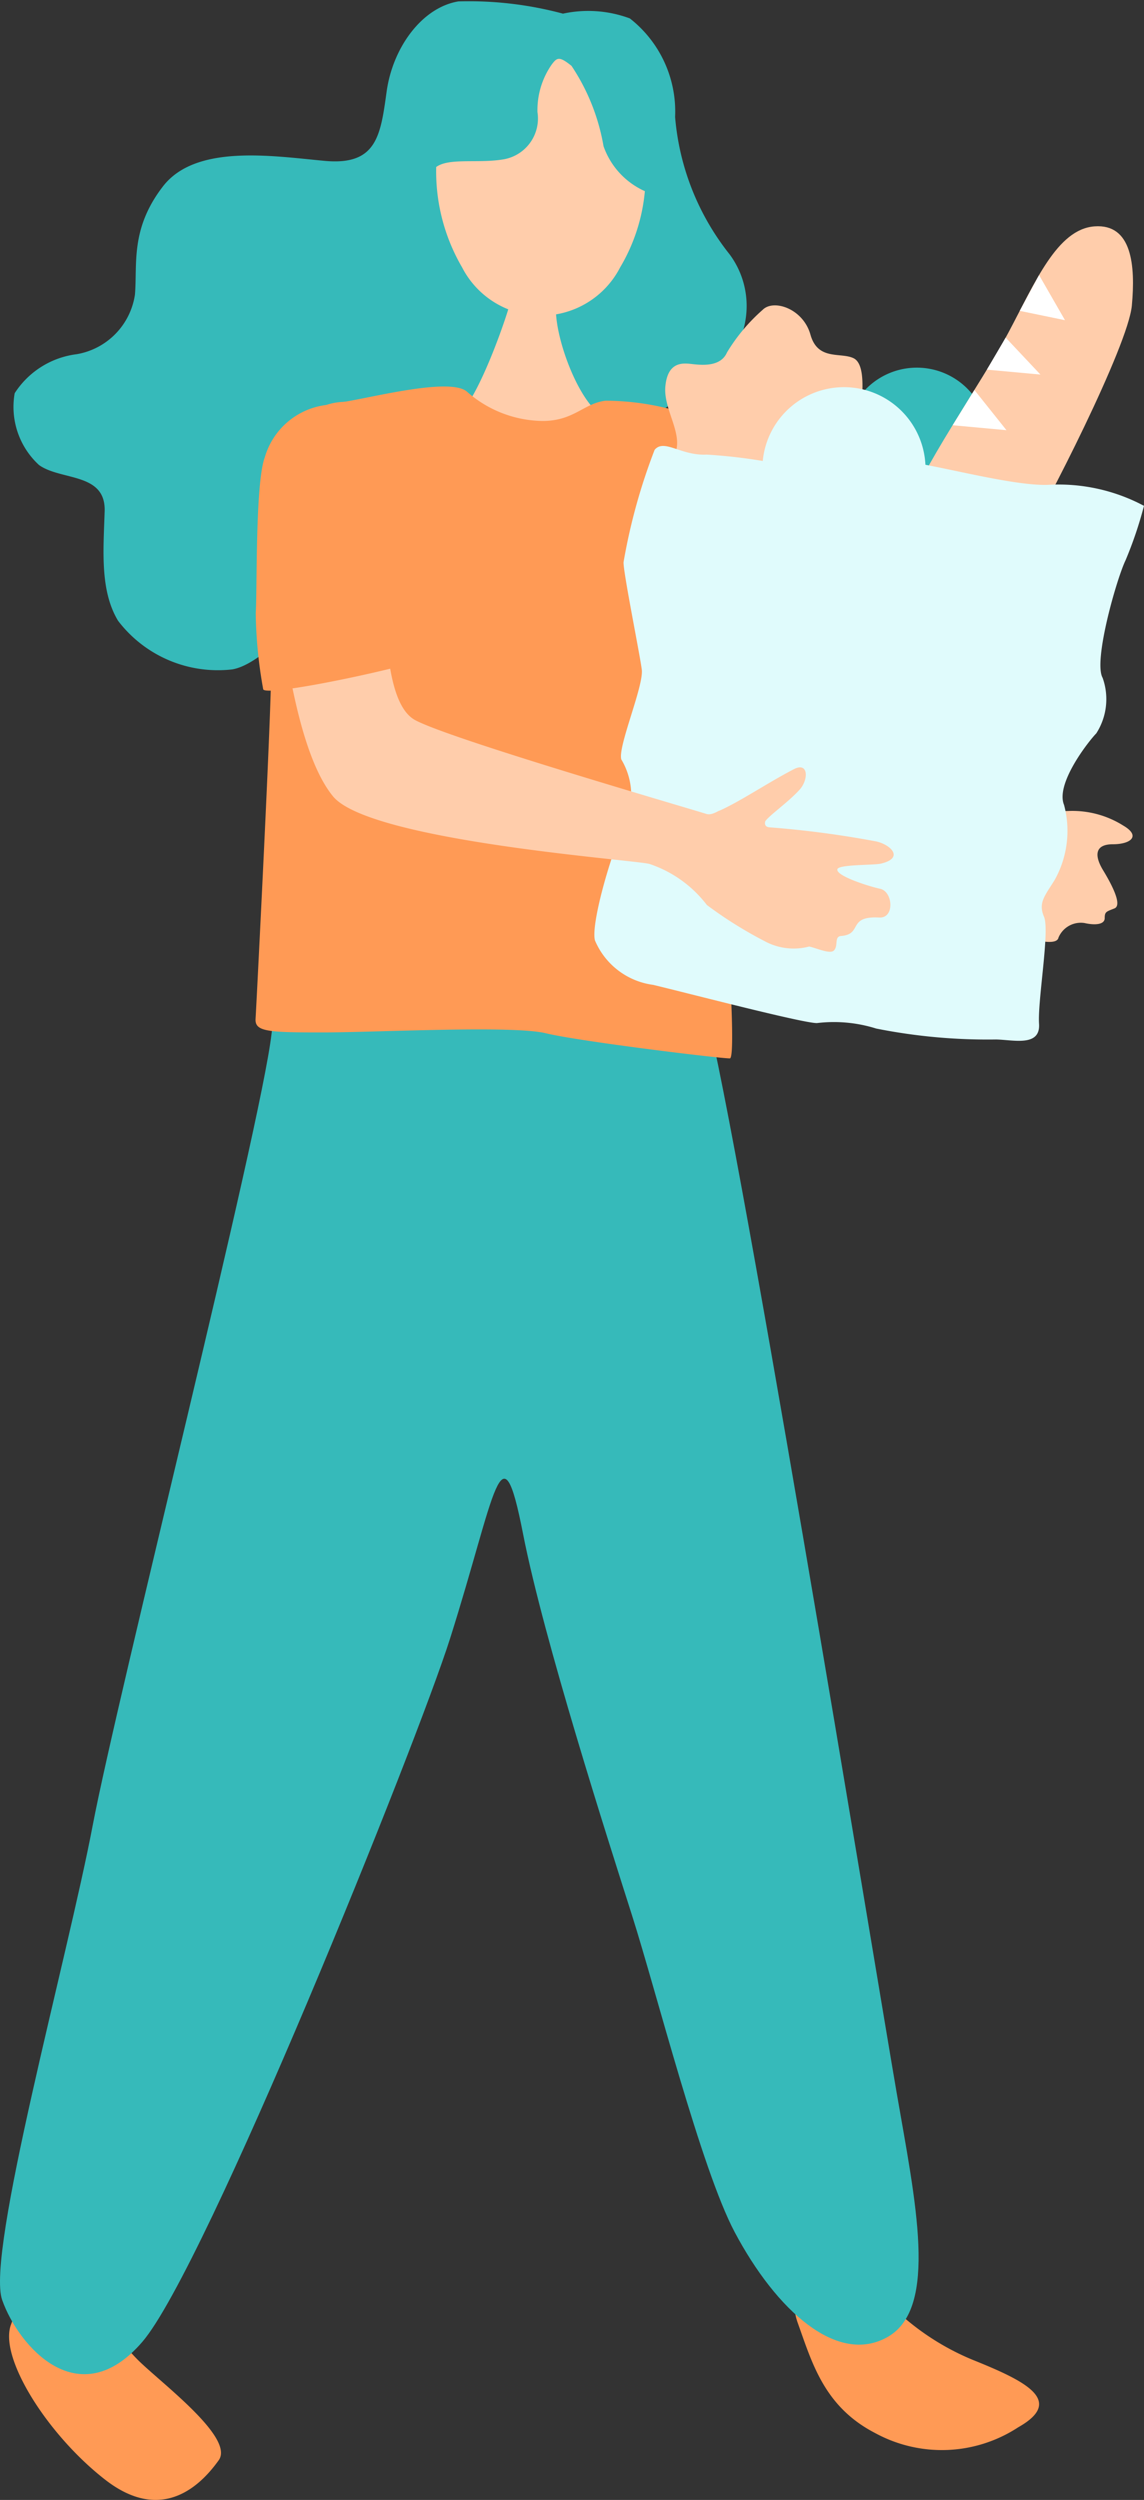 <svg id="shop_illust02" xmlns="http://www.w3.org/2000/svg" xmlns:xlink="http://www.w3.org/1999/xlink" width="41.92" height="91.551" viewBox="0 0 41.92 91.551">
  <rect x="0" y="0" width="41.92" height="91.551" fill="#333333" stroke="none"/>
  <defs>
    <clipPath id="clip-path">
      <rect id="長方形_6848" data-name="長方形 6848" width="41.92" height="91.551" fill="none"/>
    </clipPath>
  </defs>
  <g id="グループ_10796" data-name="グループ 10796" transform="translate(0 0)" clip-path="url(#clip-path)">
    <path id="パス_7271" data-name="パス 7271" d="M2.448,237.907c1.069,0,2.376,1.9,3.208,2.733s3.565,2.852,2.97,3.683-2.02,2.376-4.159.713-3.921-4.515-3.445-5.7a2.311,2.311,0,0,1,1.426-1.426" transform="translate(-0.612 -154.225)" fill="#ff9a55"/>
    <path id="パス_7272" data-name="パス 7272" d="M84.722,234.128c-1.146.316-2.362,1.267-1.838,2.724s.966,3.062,2.834,4.026a5.108,5.108,0,0,0,5.241-.211c1.707-.963.278-1.679-1.527-2.414a9.273,9.273,0,0,1-4.71-4.126" transform="translate(-53.649 -151.776)" fill="#ff9a55"/>
    <path id="パス_7273" data-name="パス 7273" d="M21.491.5A13.307,13.307,0,0,0,17.659.051c-1.337.223-2.406,1.693-2.629,3.3s-.356,2.718-2.272,2.54-4.723-.624-5.926.936S5.9,9.675,5.807,10.789a2.6,2.6,0,0,1-2.139,2.183A3.164,3.164,0,0,0,1.4,14.4a2.887,2.887,0,0,0,.891,2.629c.8.578,2.451.267,2.406,1.693s-.178,2.9.49,4.01a4.6,4.6,0,0,0,4.188,1.782c1.515-.267,3.565-3.431,6.015-3.966s11.941-6.639,12.431-7.8A3.172,3.172,0,0,0,27.6,9.318a9.312,9.312,0,0,1-2-5.035A4.327,4.327,0,0,0,23.942.675,4.372,4.372,0,0,0,21.491.5" transform="translate(-0.862 0)" fill="#36baba"/>
    <path id="パス_7274" data-name="パス 7274" d="M49.15,8.063a2.923,2.923,0,0,1,.52-1.723c.193-.253.267-.327.728.045a7.6,7.6,0,0,1,1.173,2.941,2.827,2.827,0,0,0,1.515,1.648,6.627,6.627,0,0,1-.906,2.791,3.256,3.256,0,0,1-5.791,0,6.967,6.967,0,0,1-.949-3.676c.48-.351,1.58-.116,2.508-.288a1.518,1.518,0,0,0,1.2-1.738" transform="translate(-29.456 -3.973)" fill="#ffcdab"/>
    <path id="パス_7275" data-name="パス 7275" d="M51.193,30.878a2.532,2.532,0,0,1-1.692,0c-.086.511-1.305,4.053-2.068,4.41.9,1.38,3.71,1.52,5.46,0-1.03-.512-2.06-3.565-1.7-4.41" transform="translate(-30.75 -20.017)" fill="#ffcdab"/>
    <path id="パス_7276" data-name="パス 7276" d="M13.785,100.435c-1.067-.071-3.427-1.369-3.833,2.127-.409,3.529-5.642,24.194-6.558,29.015S-.522,147.233.079,148.94s2.814,4.236,5.138,1.533,10.066-21.936,11.276-25.758c1.693-5.346,1.871-7.931,2.673-3.832.758,3.876,3.111,11.2,4,13.994s2.528,9.27,3.756,11.581c1.515,2.852,3.757,4.9,5.614,3.832s1.009-4.958.321-8.934-6.107-37.082-7.1-40.006-10.551-.7-11.966-.915" transform="translate(0 -64.713)" fill="#36baba"/>
    <path id="パス_7277" data-name="パス 7277" d="M75.525,62.7c-.356.3-.861.713-.475,2.376S75.7,68.4,76.387,68.9s6.386,3.832,7.218,4.277a17.573,17.573,0,0,0,2.228,1.337c.683.208,1.456.386,1.515.089a.888.888,0,0,1,.951-.535c.386.089.743.059.743-.178s.059-.238.356-.356-.089-.861-.416-1.4-.3-.95.356-.95,1.04-.3.386-.683a3.5,3.5,0,0,0-2.02-.535c-.743.03-1.159-.238-2.347-.208s-2.852-.178-3.386-.178-1.039-.713-1.456-1.515S78.7,62.518,78.2,62.191s-2.673.505-2.673.505" transform="translate(-48.562 -40.266)" fill="#ffcdab"/>
    <path id="パス_7278" data-name="パス 7278" d="M43.046,41.472a9.7,9.7,0,0,0-3.594-.713c-.8.089-1.159.743-2.317.743a4.268,4.268,0,0,1-2.763-1.069c-.594-.535-3.4.19-4.5.368S28.03,42.019,27.2,42.939s-.028,7.385-.014,7.682c.044.918-.535,12.3-.565,12.773s.446.5,2.436.5,6.98-.267,8.2.03,6.356.921,6.743.921-.683-12.683-.713-13.367,0-1.4.267-.772.238.921,1.188.891,3.743-.98,3.594-1.574a59.156,59.156,0,0,0-1.753-5.673,9.208,9.208,0,0,0-3.534-2.881" transform="translate(-17.256 -26.085)" fill="#ff9a55"/>
    <path id="パス_7279" data-name="パス 7279" d="M88.1,41.181a2.612,2.612,0,1,0,5.1.469,2.612,2.612,0,1,0-5.1-.469" transform="translate(-57.101 -24.827)" fill="#36baba"/>
    <path id="パス_7280" data-name="パス 7280" d="M98.884,35.35c.945-1.524,3.949-7.422,4.083-8.887s.007-3-1.367-2.9-2.18,2.059-3.153,3.883-3.393,5.276-3.584,6.374,4.021,1.529,4.021,1.529" transform="translate(-61.492 -15.273)" fill="#ffcdab"/>
    <path id="パス_7281" data-name="パス 7281" d="M76.158,35.853c.065-.71.22-1.9-.252-2.126s-1.307.1-1.577-.861-1.356-1.31-1.751-.91a6.651,6.651,0,0,0-1.307,1.56c-.227.525-.893.464-1.2.435s-.967-.193-1.059.812.977,2.07.051,2.854,1.386,1.962,2.563,2.294a4.948,4.948,0,0,0,3.683-.646c.815-.6.851-3.412.851-3.412" transform="translate(-44.631 -20.61)" fill="#ffcdab"/>
    <path id="パス_7282" data-name="パス 7282" d="M106.942,28.64l.95,1.652-1.658-.342Z" transform="translate(-68.867 -18.566)" fill="#fff"/>
    <path id="パス_7283" data-name="パス 7283" d="M103.5,35.15l1.274,1.353-1.962-.18Z" transform="translate(-66.649 -22.786)" fill="#fff"/>
    <path id="パス_7284" data-name="パス 7284" d="M100.044,40.6l1.174,1.471-1.971-.181Z" transform="translate(-64.338 -26.317)" fill="#fff"/>
    <path id="パス_7285" data-name="パス 7285" d="M79.435,43.017a2.989,2.989,0,1,0,3.25-2.7,2.989,2.989,0,0,0-3.25,2.7" transform="translate(-51.486 -26.126)" fill="#e0fbfc"/>
    <path id="パス_7286" data-name="パス 7286" d="M82.057,48.624a6.648,6.648,0,0,0-3.509-.77c-1.348.055-4.356-.8-5.247-.84s-3.207.332-3.957.218a19.812,19.812,0,0,0-3.311-.485c-.944.049-1.556-.592-1.908-.175a21.528,21.528,0,0,0-1.138,4.109c-.028.3.588,3.336.667,3.936s-.887,2.83-.75,3.294a2.555,2.555,0,0,1,.2,2.215c-.489.94-1.331,3.77-1.166,4.412a2.7,2.7,0,0,0,2.132,1.628c1.226.292,5.465,1.4,6,1.4a5.167,5.167,0,0,1,2.174.2,20.852,20.852,0,0,0,4.393.4c.625.011,1.63.282,1.574-.573s.4-3.408.182-3.921.025-.758.393-1.351a3.684,3.684,0,0,0,.342-2.743c-.33-.791.934-2.375,1.18-2.621a2.318,2.318,0,0,0,.232-2.037c-.346-.613.512-3.622.843-4.307a14.573,14.573,0,0,0,.676-2" transform="translate(-40.137 -30.099)" fill="#e0fbfc"/>
    <path id="パス_7287" data-name="パス 7287" d="M31.932,56.276c.566.036-.173,5.721,1.415,6.577,1.269.684,9.539,3.087,10.674,3.436.2.06.443-.126.474-.119.762-.338,1.764-1.02,2.725-1.519.543-.282.548.383.21.753-.42.461-1.085.918-1.254,1.15-.034.114,0,.219.168.226a35.993,35.993,0,0,1,3.9.516c.527.119,1.039.609.164.813-.257.06-1.53.026-1.589.2-.082.241,1.154.633,1.563.72.474.1.541,1.083-.027,1.053-1.185-.063-.6.613-1.4.676-.263.021-.094.349-.262.529-.139.148-.633-.084-.909-.143a2.23,2.23,0,0,1-1.639-.2,15.122,15.122,0,0,1-2.11-1.321,4.406,4.406,0,0,0-2.093-1.5c-.408-.144-10.259-.826-11.609-2.482-1.655-2.03-1.954-7.852-2.331-8.739-.46-1.08,3.189.031,3.921-.624" transform="translate(-18.133 -36.481)" fill="#ffcdab"/>
    <path id="パス_7288" data-name="パス 7288" d="M31.818,42.886a2.268,2.268,0,0,0-2.61-.907,2.683,2.683,0,0,0-2.25,1.917c-.357.951-.275,4.945-.332,5.7a16.771,16.771,0,0,0,.273,2.79c.059.357,6.836-1.129,6.715-1.426s-.777-3.505-.983-4.278-.335-3.289-.812-3.8" transform="translate(-17.255 -27.148)" fill="#ff9a55"/>
  </g>
</svg>
